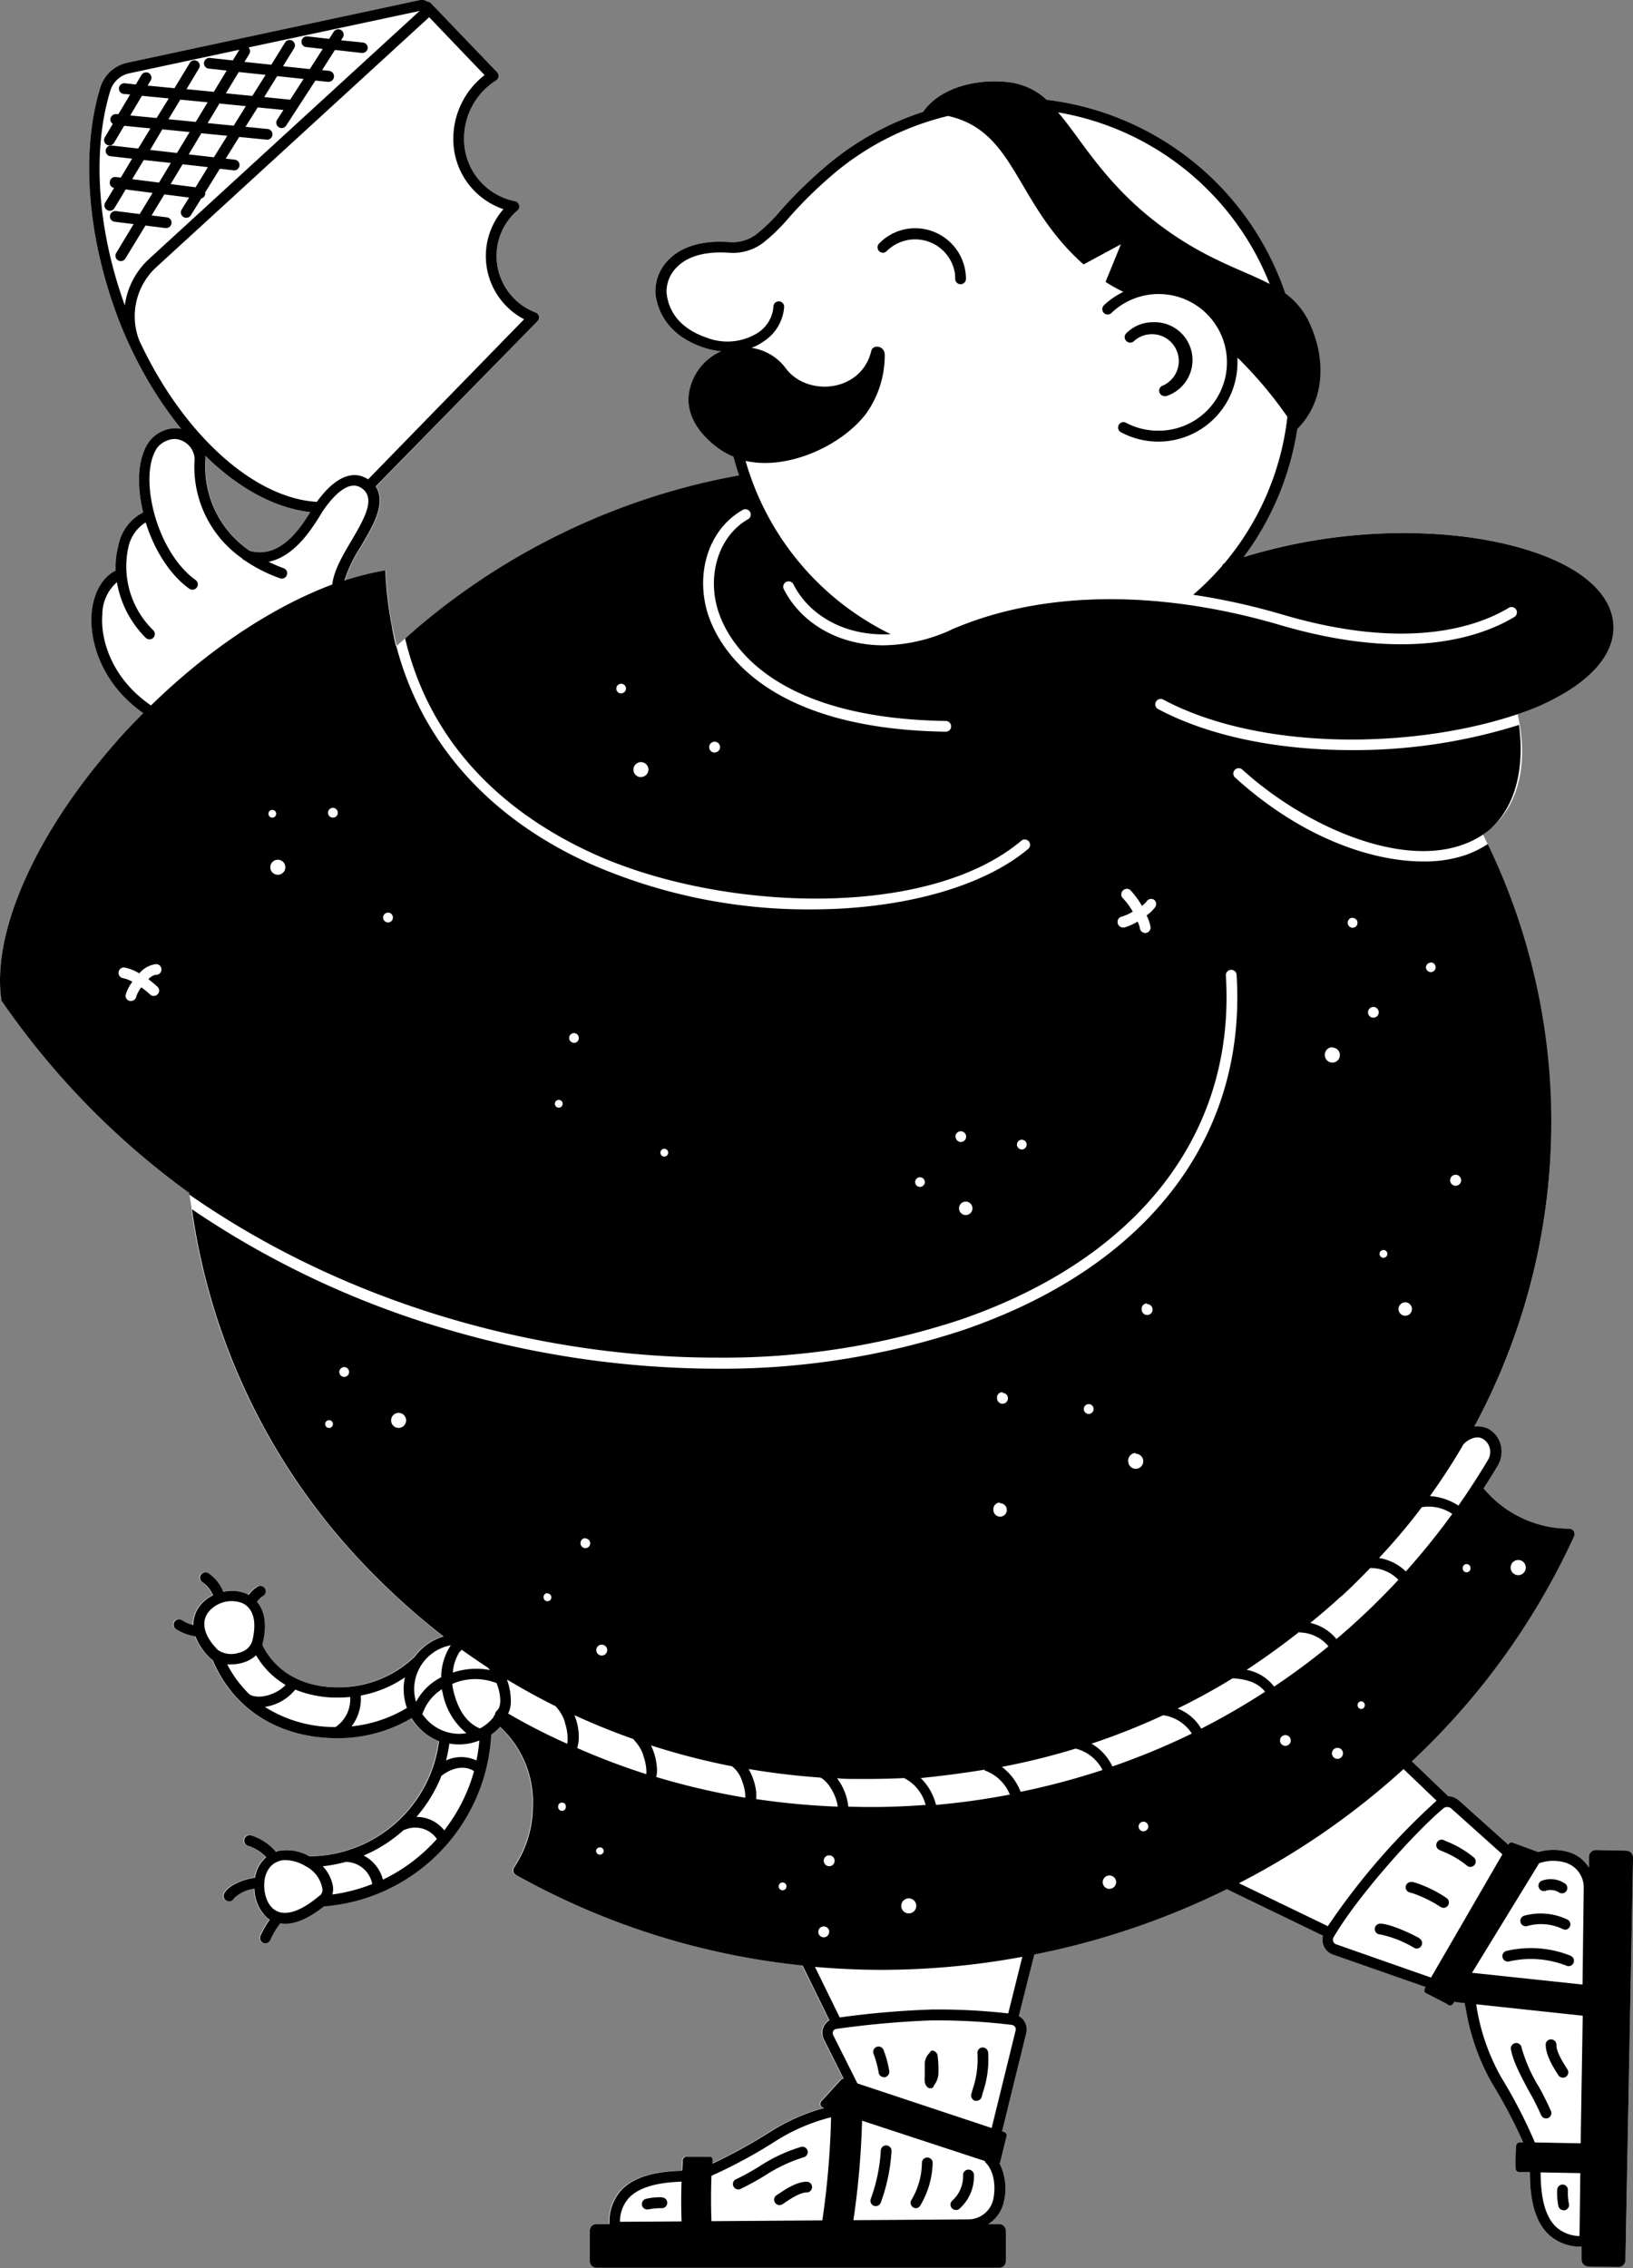 <svg xmlns="http://www.w3.org/2000/svg" viewBox="0 0 243.34 337.86"><rect x="0" y="0" width="243.34" height="337.86" fill="#808080" stroke="none"/><defs><style>.cls-1{fill:#fff;}.cls-2{fill:none;}</style></defs><g id="Layer_2" data-name="Layer 2"><g id="St_Paulin" data-name="St Paulin"><g id="blanc_-_copie_3" data-name="blanc - copie 3"><path class="cls-1" d="M242.31,275.68l-4.47-.09a1.05,1.05,0,0,0-1.07,1l0,1.62a5.25,5.25,0,0,0-3.23-2.37,8,8,0,0,0-4.31.05l-3.88-1.42a.57.57,0,0,0-.58.28l0,.06-7.35-6.59a2.51,2.51,0,0,0-1.6-.64s0,0,0,0l-5.43-5.2a106.87,106.87,0,0,0,24.18-33.53.81.81,0,0,0-.73-1.13,16.66,16.66,0,0,1-12.76-6c.75-1.17,1.49-2.35,2.2-3.55a4.05,4.05,0,0,0,.46-2.24,3.79,3.79,0,0,0-1.92-3.07,3.16,3.16,0,0,0-1.26-.35,3.63,3.63,0,0,0-.87,0,94.56,94.56,0,0,0,11.44-43.36c.31-15.26-3.76-31.59-10.14-44.85.31-.21.61-.43.89-.66,4.69-3.77,5.55-10.12,4.57-15.7,0-.11-.18-1-.31-1.59.86-.29,1.71-.58,2.52-.9a36.17,36.17,0,0,0,4.9-2.5c4.63-2.89,7-6.3,6.82-9.84-.13-2.85-1.92-5.51-5.17-7.71-9.15-6.17-30-8.58-49.93-2.42a42.77,42.77,0,0,0,8-19.09c4.16-4.16,4.28-10.35,1.9-15.62a11.2,11.2,0,0,0-3.69-4.59,43,43,0,0,0-35.57-28.83A10,10,0,0,0,150,12.21c-5.07-.49-10.12,1.11-12.41,4.41h.08a42.75,42.75,0,0,0-14,7.64,66.12,66.12,0,0,0-7.38,7.14,24.85,24.85,0,0,1-3.64,3.54,5.91,5.91,0,0,1-4,1.12c-5.06-.35-7.72,1.27-9.08,2.69a6.65,6.65,0,0,0-1.9,5c.26,2.18,1.52,6.12,7.12,8a11.68,11.68,0,0,0,2.65.58,8.23,8.23,0,0,0-4.78,6.24c-.77,5.26,5,8.66,5.42,8.88a11.18,11.18,0,0,0,1.21.58c.24.94.53,1.87.83,2.78-18.92,3.47-37.5,13.43-51,25.39-.28-1.06-.52-2.14-.73-3.23a53.33,53.33,0,0,1-.9-8l-.77.15a41.61,41.61,0,0,0-5.34,1.38,20.46,20.46,0,0,1,2.4-5l.77-1.33.15-.27c1.06-1.86,2.88-5.1,1.34-7.43L80.09,47.85a.81.81,0,0,0,.21-.73.8.8,0,0,0-.5-.57A9,9,0,0,1,74,38.2a8.84,8.84,0,0,1,3.09-6.83.78.78,0,0,0,.26-.81.8.8,0,0,0-.62-.59,9.43,9.43,0,0,1-7.58-9.18A10.26,10.26,0,0,1,73.89,12a.81.81,0,0,0,.4-.58.8.8,0,0,0-.22-.67L64.21.47a.86.86,0,0,0-.53-.24A1.52,1.52,0,0,0,62.59,0L18.93,9.35a5.41,5.41,0,0,0-4,3.73c-2.77,9.13-2,21,2,32.47Q18,48.69,19.38,51.6l.23.5a.56.56,0,0,0,.05.08A59.09,59.09,0,0,0,27,63.89a4.83,4.83,0,0,0-.94-.1,5.06,5.06,0,0,0-3.84,2c-1.42,2-1.85,5.16-1.22,8.94.09.54.2,1.07.33,1.6a7.08,7.08,0,0,0-3.71,5A12.81,12.81,0,0,0,17.23,85c-2,1-3.33,3.33-3.58,6.39-.34,4.19,1.5,10.51,7.69,14.84-1.48,1.5-2.94,3-4.36,4.67C5.26,124.3-1.18,138.82.18,148.8l0,.19.1.16a117.45,117.45,0,0,0,27.92,28.56s.23,1.54.37,2.41l-.05,0a95.94,95.94,0,0,0,27.5,54.81,103.19,103.19,0,0,0,10,8.82,8.29,8.29,0,0,0-4.28,3,16.33,16.33,0,0,1-11.45,4.58c-5.24,0-9.22-2.22-11.27-6.25a1.09,1.09,0,0,0,0-.17c.82-3.29.11-5.21-.81-6.31a2.77,2.77,0,0,1,.86-.86.8.8,0,1,0-.79-1.39,4.2,4.2,0,0,0-1.3,1.23c-.13-.07-.25-.14-.35-.18a5.56,5.56,0,0,0-3.45-.29,6,6,0,0,0-2.25-2.8.8.8,0,0,0-.8,1.39,4.31,4.31,0,0,1,1.53,1.93,5.56,5.56,0,0,0-2.12,1.77,4.63,4.63,0,0,0-.81,2.65,5.58,5.58,0,0,1-1.7-.71.8.8,0,0,0-1.11.22.81.81,0,0,0,.22,1.11,7.42,7.42,0,0,0,2.9,1.07,8.79,8.79,0,0,0,2.19,3.24h0a2.72,2.72,0,0,0,.38.29v0c3.12,7.4,9.91,11.64,18.63,11.64a21.67,21.67,0,0,0,11-3,8.31,8.31,0,0,0,4.1,3.45,19.64,19.64,0,0,1-19.34,17.15h0a6.75,6.75,0,0,0-4.55-.82,3.73,3.73,0,0,0-.44.14,7.94,7.94,0,0,0-3.66-2.43.8.8,0,0,0-.48,1.53,6.44,6.44,0,0,1,2.71,1.71,5.23,5.23,0,0,0-1,1.19,5.3,5.3,0,0,0-.67,1.88c-2.07.27-4.08,1.28-4.59,2.36a.81.81,0,0,0,.39,1.07.83.83,0,0,0,.34.07.81.81,0,0,0,.73-.46,5.25,5.25,0,0,1,3.05-1.42,6.09,6.09,0,0,0,1.84,4.28,4.38,4.38,0,0,0,.45.33,14.2,14.2,0,0,0-1.41,2.45.8.8,0,0,0,.41,1,.92.92,0,0,0,.32.07.82.82,0,0,0,.74-.48,13.11,13.11,0,0,1,1.49-2.5,4.23,4.23,0,0,0,.74.07c1.42,0,3.32-.64,5.77-2.59h.12a27.08,27.08,0,0,0,24.81-25.59,8.07,8.07,0,0,0,1.32-1.16,15.15,15.15,0,0,1,4.89,11.72,16.4,16.4,0,0,1-2.78,9.22.78.78,0,0,0-.12.63.84.84,0,0,0,.39.51,110.45,110.45,0,0,0,42.71,13.48l4,8.17a2.16,2.16,0,0,0-.82.85,2.23,2.23,0,0,0,0,2l2.94,5.85a.51.51,0,0,0-.41.16l-2.91,3.2a.57.57,0,0,0,.21.92l.21.07a29.2,29.2,0,0,0-7.85,3.44,79.89,79.89,0,0,1-8.79,4.85l0-.52a.47.47,0,0,0-.48-.51h-3.41a.56.56,0,0,0-.55.51c0,.53-.06,1.05-.09,1.58-2.6.09-6.76.4-9.1,2.94a7.05,7.05,0,0,0-1.74,5H88.89a1,1,0,0,0-1,1v4.47a1,1,0,0,0,1,1.05h60a1,1,0,0,0,1-1.05v-4.47a1,1,0,0,0-1-1h-1.61a5.26,5.26,0,0,0,2.3-3.27,8.4,8.4,0,0,0-.64-5.78.58.58,0,0,0,.15-.36l.92-3.76a.58.58,0,0,0-.35-.54l-.33-.11,3.6-14.65a2.28,2.28,0,0,0-.33-1.81,2.21,2.21,0,0,0-.78-.71l2.31-9.16c.94-.19,1.88-.38,2.82-.59a115.51,115.51,0,0,0,25.87-9.14l14.33,6.93a2.35,2.35,0,0,0,.06,1.41,2.32,2.32,0,0,0,1.42,1.4L212.43,296l-.11.19a.59.59,0,0,0,.05.66l3.26,1.68a.56.56,0,0,0,.93-.08l.18-.29a.55.55,0,0,0,.25.1l1.27.14c0,.21.08.43.13.65a33.24,33.24,0,0,0,3.93,11.27,77.34,77.34,0,0,1,4.65,8.81h-.48a.55.55,0,0,0-.56.5,27.9,27.9,0,0,0-.08,3.42.55.55,0,0,0,.54.52l1.59,0c0,2.59.23,6.85,2.77,9.28a7,7,0,0,0,4.92,1.83l0,1.89a1.05,1.05,0,0,0,1,1.07l4.47.08a1.05,1.05,0,0,0,1.07-1l1.14-59.95A1.05,1.05,0,0,0,242.31,275.68ZM37.27,82.06a15.12,15.12,0,0,1-6.61-13.55,4.07,4.07,0,0,0-.06-.61c4.89,4.79,10.32,7.79,15.63,8.38C44.68,78.81,41.7,83.26,37.27,82.06Z"/><polygon class="cls-2" points="33.62 13.9 37.56 14.29 39.5 11.15 35.54 10.73 33.62 13.9"/><polygon class="cls-2" points="45.2 11.76 41.27 11.34 39.34 14.46 43.21 14.85 45.2 11.76"/><polygon class="cls-2" points="19.41 17.2 23.34 17.58 25.11 14.66 21.15 14.27 19.41 17.2"/><path class="cls-2" d="M73,248.73l-.19-.22a.94.94,0,0,1-.09-.12c-1.32-.86-2.63-1.76-3.92-2.68a2.32,2.32,0,0,0-.24.28,6.65,6.65,0,0,0-1.09,3.12A10.92,10.92,0,0,1,73,248.73Z"/><path class="cls-2" d="M150.48,267.22a6.35,6.35,0,0,0-3.76-3.6q-4.69.76-9.49,1.11a8.45,8.45,0,0,1,2.28,4A110.09,110.09,0,0,0,150.48,267.22Z"/><path class="cls-2" d="M65.78,249.86a8.81,8.81,0,0,1,1.43-4.77,6.66,6.66,0,0,0-5.45,6.54,6.55,6.55,0,0,0,.28,1.89A8.65,8.65,0,0,1,65.78,249.86Z"/><polygon class="cls-2" points="30.94 15.24 26.87 14.84 25.1 17.76 29.17 18.16 30.94 15.24"/><path class="cls-2" d="M128.66,269.22h2.26c2.35,0,4.69-.14,7-.31a6.24,6.24,0,0,0-3.2-4h0c-1.72.08-3.44.13-5.17.13-.73,0-1.45,0-2.18,0-.89,0-1.77,0-2.66-.08a8.52,8.52,0,0,1,1.68,4.24Z"/><path class="cls-2" d="M69.54,258.18A10.21,10.21,0,0,1,66,252c0-.13,0-.27-.08-.41A7,7,0,0,0,63,255.42a6.63,6.63,0,0,0,5.46,2.86A7,7,0,0,0,69.54,258.18Z"/><path class="cls-2" d="M65.78,264.56a21,21,0,0,1-3.73,6.12,5.22,5.22,0,0,1,4.15,2,25.47,25.47,0,0,0,4.44-8.8C69.05,262.84,67.13,263.5,65.78,264.56Z"/><path class="cls-2" d="M67,259.75a22.91,22.91,0,0,1-.49,2.52,5.32,5.32,0,0,1,4.53,0,24.26,24.26,0,0,0,.43-3,8.06,8.06,0,0,1-4.47.46Z"/><polygon class="cls-2" points="26.37 22.79 28.26 19.68 24.19 19.27 22.34 22.33 26.37 22.79"/><path class="cls-2" d="M84.19,256.53A5.83,5.83,0,0,0,83,254.42a.87.87,0,0,1-.16-.23q-3.72-1.84-7.29-4l0,.05a9.1,9.1,0,0,1,.55,3.52,3.84,3.84,0,0,1-.39,1.49q4.29,2.46,8.77,4.49a2.91,2.91,0,0,0,.09-.65,7.5,7.5,0,0,0-.4-2.48Z"/><path class="cls-2" d="M74.08,250.75h0a8.64,8.64,0,0,0-6.24-.06l-.4.17a7,7,0,0,0,.13.82c.74,3.07,2.11,5,4,5.81a6.54,6.54,0,0,0,2-1.65.78.78,0,0,1,.15-.32l.09-.07a.79.79,0,0,1,.32-.63,1.62,1.62,0,0,0,.43-1.16,7.24,7.24,0,0,0-.44-2.82Z"/><path class="cls-2" d="M60.32,272.56s-.07,0-.11,0a21.32,21.32,0,0,1-6,3.83A5.64,5.64,0,0,1,57.06,280a25.42,25.42,0,0,0,8.06-6.08A3.92,3.92,0,0,0,60.32,272.56Z"/><path class="cls-2" d="M45.64,278.05a6.19,6.19,0,0,0-3-.92,3.19,3.19,0,0,0-.75.08,2.94,2.94,0,0,0-1.9,1.43c-.9,1.43-.68,4.46.77,5.72s3.94.54,7-2h0a1.14,1.14,0,0,0,.34-1.11A4.63,4.63,0,0,0,45.64,278.05Z"/><path class="cls-2" d="M51.72,277.35h0a.7.7,0,0,1-.14,0,21.86,21.86,0,0,1-3.43.65,5.68,5.68,0,0,1,1.52,3,3,3,0,0,1-.08,1.2,25.62,25.62,0,0,0,6-1.56A4.06,4.06,0,0,0,51.72,277.35Z"/><path class="cls-2" d="M62.55,1.68,37.05,7.12a.8.8,0,0,1,.1,1l-.7,1.15,4,.42,2.09-3.37a.8.8,0,0,1,1.36.84L42.2,9.83l4,.42,1.92-3L45.63,7a.79.79,0,0,1-.7-.88.81.81,0,0,1,.88-.71l3.24.37.68-1.06a.8.8,0,0,1,1.35.87l-.26.4L54,6.33a.81.81,0,0,1,.71.89.82.82,0,0,1-.8.71h-.09l-4-.45-1.91,3,1,.11a.8.8,0,0,1-.09,1.59H48.8L47,12l-4.34,6.74a.79.79,0,0,1-.67.37.83.83,0,0,1-.43-.13.81.81,0,0,1-.24-1.11l.94-1.46L38.4,16l-1.8,2.91,3.34.33a.8.8,0,0,1-.08,1.59h-.08l-4.12-.41-2,3.23,1.36.16a.8.8,0,0,1-.09,1.59h-.09l-2.11-.24-2.18,3.52a.65.65,0,0,1,0,.24.78.78,0,0,1-.58.66L28.48,32a.8.8,0,0,1-1.37-.84l1.11-1.79-3.69-.47-1.9,3.13,2.22.28a.8.8,0,0,1-.1,1.6h-.1l-2.93-.37-3,4.91a.79.79,0,0,1-.68.39.78.78,0,0,1-.41-.12.8.8,0,0,1-.27-1.1L20,33.35,17.15,33a.79.79,0,0,1-.69-.89.81.81,0,0,1,.89-.7l3.54.45L22.8,28.7l-4-.52L17.12,31a.82.82,0,0,1-.69.39.78.78,0,0,1-.41-.12.8.8,0,0,1-.27-1.1L17.07,28h0a.79.79,0,0,1-.69-.89.8.8,0,0,1,.9-.69l.73.09,1.71-2.82-3.22-.37a.8.8,0,1,1,.18-1.59l3.95.45,1.83-3-3.92-.39L17,21.24a.8.8,0,0,1-.69.39.77.77,0,0,1-.41-.11.8.8,0,0,1-.27-1.1l1.18-2a.78.78,0,0,1-.36-.73.82.82,0,0,1,.88-.72l.32,0,1.74-2.93L18.58,14a.8.8,0,1,1,.16-1.59l1.55.16.84-1.41a.8.8,0,0,1,1.1-.28.81.81,0,0,1,.28,1.1l-.46.76,4,.39,2.26-3.73a.8.8,0,0,1,1.1-.27.79.79,0,0,1,.27,1.09l-1.86,3.09,4.07.4,1.92-3.17-2.67-.29a.79.79,0,0,1-.71-.88.81.81,0,0,1,.88-.71L34.69,9l1-1.63L19.26,10.92a3.78,3.78,0,0,0-2.84,2.62c-2.68,8.82-1.94,20.29,2,31.48.05.16.11.32.17.47a11.49,11.49,0,0,1,3.57-6.83Z"/><path class="cls-2" d="M172.52,33.27c7,5.37,12.6,6.88,16.68,9a41.39,41.39,0,0,0-31.53-25.59C161.21,20.83,164.56,27.16,172.52,33.27Z"/><path class="cls-2" d="M177.76,88.59a42.38,42.38,0,0,0,4.3-4.28.75.75,0,0,1,.35-.41,41,41,0,0,0,9.39-21.82,61.24,61.24,0,0,0-7.33-8.71l-.11-.1c0,.24,0,.48,0,.72a11.79,11.79,0,0,1-17.32,10.4.8.8,0,1,1,.75-1.41,10.18,10.18,0,1,0,4.79-19.17,10.12,10.12,0,0,0-7,2.82.8.8,0,0,1-1.13,0,.82.82,0,0,1,0-1.14,11.63,11.63,0,0,1,2.91-2A25.66,25.66,0,0,1,164.74,42l2.19-5.55-5.56,3c-.23-.2-.47-.41-.7-.63-9.46-8.85-9.58-19.12-19.26-21.43l-.23-.06a41.33,41.33,0,0,0-16.56,8.21,64.69,64.69,0,0,0-7.21,7,25.74,25.74,0,0,1-3.9,3.77,7.5,7.5,0,0,1-5,1.4c-3.51-.24-6.21.52-7.81,2.21a5.07,5.07,0,0,0-1.47,3.75c.26,2.21,1.51,5.16,6,6.7a8.53,8.53,0,0,0,7.67-.78,5.09,5.09,0,0,0,2.35-3.86.8.8,0,0,1,1.6,0,6.67,6.67,0,0,1-3,5.13,8.7,8.7,0,0,1-1.86,1,7.73,7.73,0,0,1,5.07,3c3.14,4.32,11.3,3.7,12.78-2.58.24-1,2-.75,2,.63a15,15,0,0,1-2.58,8.47c-3.37,4.76-11.57,8.79-18.16,7.32a41.4,41.4,0,0,0,21.59,25.79,23.86,23.86,0,0,0,8.3-2.06C151.34,87.84,164.07,86.57,177.76,88.59Zm-9.92-38.93a5.57,5.57,0,0,1,4-1.65A5.64,5.64,0,0,1,173.77,59a.69.69,0,0,1-.28,0,.8.8,0,0,1-.27-1.55A4,4,0,1,0,169,50.79a.79.79,0,0,1-1.13,0A.79.79,0,0,1,167.84,49.66ZM136.39,35.59a5.94,5.94,0,0,0-4.27,1.8.79.79,0,0,1-1.13,0,.8.8,0,0,1,0-1.13A7.47,7.47,0,0,1,136.39,34a7.57,7.57,0,0,1,7.48,6.53,6.81,6.81,0,0,1,.07,1,.8.8,0,1,1-1.6,0,7.19,7.19,0,0,0-.05-.81A6,6,0,0,0,136.39,35.59Z"/><path class="cls-2" d="M217.34,224.28c1.56-2.24,3.06-4.54,4.47-6.92a2.19,2.19,0,0,0,.25-.85,2.25,2.25,0,0,0-1.08-2.17,2.14,2.14,0,0,0-.6-.21,2.32,2.32,0,0,0-.82.09,3.33,3.33,0,0,0-1.45.93q-2.31,4-5,7.71A9,9,0,0,1,217.34,224.28Z"/><path class="cls-2" d="M216.41,225.59a6.27,6.27,0,0,0-4.56-1q-3,3.91-6.34,7.58a7.43,7.43,0,0,1,4,2A106.59,106.59,0,0,0,216.41,225.59Z"/><path class="cls-2" d="M35.67,246.18a2.59,2.59,0,0,0,1.91-1.68c.73-2.92.19-4.94-1.49-5.7A4.46,4.46,0,0,0,31,240.26c-1.06,1.54-.52,3.5,1.51,5.54h0A3.58,3.58,0,0,0,35.67,246.18Z"/><path class="cls-2" d="M44,251.69a7.18,7.18,0,0,1-4.52,2.57,19.41,19.41,0,0,0,10.53,3,5,5,0,0,0,2.17-4.48q-.9.09-1.83.09A16.34,16.34,0,0,1,44,251.69Z"/><path class="cls-2" d="M106,324.12c-.09,2.25-.1,4.51,0,6.76l16.53-.12a124.16,124.16,0,0,0,1.3-15.36,28.36,28.36,0,0,0-8.08,3.43A74.83,74.83,0,0,1,106,324.12Zm15,1.68a.8.8,0,0,1-.8.8c-1,0-2.46,1-3.25,1.51l-.37.25a.88.88,0,0,1-.43.12.8.8,0,0,1-.44-1.47l.35-.23c1-.67,2.67-1.78,4.14-1.78A.8.8,0,0,1,121,325.8Zm-.66-5.33a.8.8,0,0,1-.63.94,23.11,23.11,0,0,0-5.73,2.71,39.84,39.84,0,0,1-3.65,2,.71.71,0,0,1-.32.07.8.8,0,0,1-.33-1.53c1-.46,2.23-1.15,3.5-1.88a23.67,23.67,0,0,1,6.22-2.9A.81.81,0,0,1,120.35,320.47Z"/><polygon class="cls-2" points="19.71 26.69 23.7 27.2 25.46 24.3 21.43 23.84 19.71 26.69"/><path class="cls-2" d="M101.55,325c-2.37.09-6,.39-7.85,2.43A5.21,5.21,0,0,0,92.38,331l9.19-.06C101.49,328.94,101.48,327,101.55,325Zm-2.92,3.93H98.5a8.91,8.91,0,0,0-1.9.19.55.55,0,0,1-.18,0,.8.8,0,0,1-.19-1.57,9,9,0,0,1,2.41-.24.8.8,0,0,1,0,1.6Z"/><path class="cls-2" d="M60.36,249.87a17.35,17.35,0,0,1-6.58,2.71,6.8,6.8,0,0,1-1.37,4.59,19.87,19.87,0,0,0,8.25-2.75,8.31,8.31,0,0,1-.49-2.79A7.85,7.85,0,0,1,60.36,249.87Z"/><polygon class="cls-2" points="36.63 15.8 32.7 15.41 30.94 18.33 34.83 18.71 36.63 15.8"/><polygon class="cls-2" points="33.89 20.23 30.02 19.85 28.12 23 31.91 23.43 33.89 20.23"/><polygon class="cls-2" points="30.98 24.93 27.21 24.5 25.43 27.43 29.14 27.91 30.98 24.93"/><path class="cls-2" d="M47.21,74.76c3.59-4.93,6.31-4.25,7.64-3.35L78.14,47.56a10.62,10.62,0,0,1-3.08-16.4,11,11,0,0,1-7.47-10.37,12,12,0,0,1,4.66-9.6L64,2.53s0,.05,0,.06L23.25,39.84a9.93,9.93,0,0,0-2.49,10.89C27.14,64.46,37.65,74.18,47.21,74.76Z"/><path class="cls-2" d="M37.27,82.06c4.43,1.2,7.41-3.25,9-5.78-5.31-.59-10.74-3.59-15.63-8.38a4.07,4.07,0,0,1,.06.61A15.12,15.12,0,0,0,37.27,82.06Z"/><path class="cls-2" d="M49.59,87.1c.24-2.11,1.58-4.36,2.75-6.35.27-.45.52-.88.76-1.3l.15-.26c1.48-2.63,2.66-5.1.73-6.44s-4.12,1-5.66,3.21c-.13.17-.29.44-.48.76-1.25,2-3.8,6.21-7.74,7a23,23,0,0,0,2.18.93.8.8,0,1,1-.54,1.5,22.62,22.62,0,0,1-5.18-2.63h0a.84.84,0,0,1-.39-.3,16.61,16.61,0,0,1-7.09-14.8,3.12,3.12,0,0,0-3-3,3.53,3.53,0,0,0-2.56,1.32c-1.13,1.59-1.48,4.41-.92,7.73.84,5,3.43,9.73,6.61,12a.79.79,0,0,1,.19,1.11.8.8,0,0,1-.65.34.82.82,0,0,1-.47-.15c-2.81-2-5.2-5.69-6.5-9.88a5.76,5.76,0,0,0-2.6,3.79,13.26,13.26,0,0,0,3.72,12.27.81.81,0,0,1,0,1.14.78.78,0,0,1-.56.22A.81.81,0,0,1,21.7,95a15.38,15.38,0,0,1-4.28-8.31,6.42,6.42,0,0,0-2.17,4.79c-.31,3.82,1.42,9.62,7.25,13.57,8.57-8.37,18.09-14.67,27.1-18C49.6,87.12,49.59,87.11,49.59,87.1Z"/><path class="cls-2" d="M189.86,251.17q4.19-2.8,8.1-6a5.7,5.7,0,0,0-4.36-2.07q-3.79,3-7.83,5.57A6.65,6.65,0,0,1,189.86,251.17Z"/><path class="cls-2" d="M199.18,244.15a105.21,105.21,0,0,0,9.23-8.82,5.72,5.72,0,0,0-4.21-1.75l0,0c-1.39,1.45-2.81,2.86-4.3,4.23s-3,2.68-4.58,4A7,7,0,0,1,199.18,244.15Z"/><path class="cls-2" d="M173.32,255.5a102.24,102.24,0,0,1-10.68,4.24,7.73,7.73,0,0,1,3.12,3.4,105.9,105.9,0,0,0,11.83-4.91A6.1,6.1,0,0,0,173.32,255.5Z"/><path class="cls-2" d="M226.37,107.92l-.13,0c.78,5.74-.16,12-4.44,15.66C226.49,119.85,227.35,113.5,226.37,107.92Z"/><path class="cls-2" d="M160.28,260.47a102.69,102.69,0,0,1-11,2.72,8.41,8.41,0,0,1,2.8,3.73,109.87,109.87,0,0,0,12.16-3.26A6.2,6.2,0,0,0,160.28,260.47Z"/><path class="cls-2" d="M150.78,301.61a90.53,90.53,0,0,0-10.92-.67h-1.05a136.44,136.44,0,0,0-14.18,1.27.64.64,0,0,0-.48.33.66.66,0,0,0,0,.58l3.62,7.21,20,6.64,3.57-14.53a.64.64,0,0,0-.09-.54A.69.69,0,0,0,150.78,301.61Zm-18.93,7.85h-.13a.81.81,0,0,1-.79-.67,13.9,13.9,0,0,0-.77-2.84.81.81,0,0,1,.46-1,.79.79,0,0,1,1,.46,15.1,15.1,0,0,1,.86,3.16A.81.81,0,0,1,131.85,309.46Zm7.93-.46a3,3,0,0,1-.61,1.58s-.14.36-.17.36a.66.66,0,0,1-.75.05.69.69,0,0,1-.13-.11,1.25,1.25,0,0,1-.37-.95c0-.09.05-.54,0-.62,0-.66,0-1.19,0-1.67a2.46,2.46,0,0,1,.34-1.36c.2-.34.46-.5.51-.65s.24-.22.49-.12a.87.87,0,0,1,.52.7A16.1,16.1,0,0,1,139.78,309Zm6.7,2.69-.19.71a.8.8,0,0,1-.78.59.78.78,0,0,1-.21,0,.82.82,0,0,1-.56-1l.2-.71a13.89,13.89,0,0,0,.71-5.4.8.8,0,0,1,.77-.83.84.84,0,0,1,.83.77A15.21,15.21,0,0,1,146.48,311.69Z"/><path class="cls-2" d="M183.78,250l-.09,0q-4,2.45-8.2,4.5a7.08,7.08,0,0,1,3.52,3,106.63,106.63,0,0,0,9.52-5.47C187.53,250.78,186.11,250.18,183.78,250Z"/><path class="cls-2" d="M121.44,293l3.68,7.57a132.5,132.5,0,0,1,13.67-1.18,92.92,92.92,0,0,1,11.44.58l2.14-8.47a116.23,116.23,0,0,1-21,1.94C128,293.4,124.72,293.24,121.44,293Z"/><path class="cls-2" d="M233.15,277.43a6.38,6.38,0,0,0-3.79.13l-10,16.32,16.47,1.75.18-14.55A3.86,3.86,0,0,0,233.15,277.43Zm-3.3,2.7a3.8,3.8,0,0,1,3.41.49.8.8,0,0,1,.12,1.12.8.8,0,0,1-1.12.13,2.39,2.39,0,0,0-2-.19.8.8,0,0,1-1-.57A.79.79,0,0,1,229.85,280.13Zm-2.7,5.24a9.21,9.21,0,0,1,6.46.6.79.79,0,1,1-.78,1.37,7.5,7.5,0,0,0-5.27-.42.8.8,0,0,1-.41-1.55Zm7.27,7a.8.8,0,0,1-.75.52.74.74,0,0,1-.28-.06,14.52,14.52,0,0,0-8.54-.65.81.81,0,0,1-1-.56.8.8,0,0,1,.57-1,16,16,0,0,1,9.52.7A.79.79,0,0,1,234.42,292.35Z"/><path class="cls-2" d="M220,298.73a31.43,31.43,0,0,0,3.73,10.75,75.87,75.87,0,0,1,5,9.67l6.82.13.23-19-15.85-1.7Zm11.19,5.07a.8.8,0,0,1,.78.82c0,1,.91,2.49,1.42,3.3l.23.37a.8.8,0,0,1-.27,1.1.77.77,0,0,1-.41.11.82.82,0,0,1-.69-.38l-.22-.35c-.63-1-1.7-2.72-1.66-4.2A.77.77,0,0,1,231.15,303.8Zm-5.34.51a.8.8,0,0,1,.92.66,23,23,0,0,0,2.55,5.8,41,41,0,0,1,1.85,3.7.8.8,0,0,1-.43,1,.85.85,0,0,1-.31.06.8.8,0,0,1-.74-.49,37.89,37.89,0,0,0-1.78-3.55c-1.18-2.2-2.41-4.47-2.72-6.3A.8.8,0,0,1,225.81,304.31Z"/><path class="cls-2" d="M214,268.2l0,0-4.92-4.71a113.31,113.31,0,0,1-24.53,17l13.24,6.4,0,0A102.35,102.35,0,0,1,214,268.2Z"/><path class="cls-2" d="M216.29,269.44a.93.93,0,0,0-1.24,0c-4.56,3.86-12.86,13.26-16.31,19.15a.7.7,0,0,0-.06.63.71.71,0,0,0,.45.44l14.12,4.95,10.64-18.34Zm-4.47,20.36a.8.8,0,0,1-.7.42.78.78,0,0,1-.39-.1,16.65,16.65,0,0,0-5.07-2,.8.8,0,0,1,0-1.6c1.39,0,4.32,1.32,5.84,2.16A.8.8,0,0,1,211.82,289.8Zm4-6a.82.82,0,0,1-.63.35h-.06a.92.92,0,0,1-.36-.1l-.14-.09a18.91,18.91,0,0,0-4.13-2c-.08,0-.32-.1-.37-.1a.79.79,0,0,1-.6-.93.8.8,0,0,1,.84-.63l.19,0c.07,0,.31.09.38.1a18.64,18.64,0,0,1,4.67,2.25A.81.81,0,0,1,215.77,283.81Zm3.33-5.71a.77.77,0,0,1-.51-.19,13.8,13.8,0,0,0-3.75-2.17l-.35-.16a.79.79,0,0,1-.39-1.06.8.8,0,0,1,1.06-.4l.34.16a15.43,15.43,0,0,1,4.11,2.4.8.8,0,0,1-.51,1.42Z"/><path class="cls-2" d="M231.85,331.7a5.3,5.3,0,0,0,3.53,1.39l.12-9.37-5.92-.11C229.61,326,229.79,329.73,231.85,331.7Zm.19-5.5a.83.83,0,0,1,.83-.77.8.8,0,0,1,.77.83,8.35,8.35,0,0,0,.14,2,.8.8,0,0,1-.61,1,.52.52,0,0,1-.17,0,.8.8,0,0,1-.78-.63A10.24,10.24,0,0,1,232,326.2Z"/><path class="cls-2" d="M38.13,246.61a4.89,4.89,0,0,1-2,1.11,6.41,6.41,0,0,1-1.77.25,4.73,4.73,0,0,1-.53,0,17.19,17.19,0,0,0,3.38,4.52h0c1.58.77,4.14-.16,5.31-1.49A12.31,12.31,0,0,1,38.13,246.61Z"/><path class="cls-2" d="M95.84,261.42a6,6,0,0,0-1.1-1.91,3.37,3.37,0,0,1-.36-.45c-3-1.05-5.92-2.24-8.79-3.56a9.12,9.12,0,0,1,.49,1.64,8.05,8.05,0,0,1,.15,1.93,4.77,4.77,0,0,1-.24,1.32,104.78,104.78,0,0,0,10.32,3.85,3.89,3.89,0,0,0,0-.51,7.43,7.43,0,0,0-.47-2.22Z"/><path class="cls-2" d="M109.17,263.12l-.08-.05A104.53,104.53,0,0,1,97,260a8.65,8.65,0,0,1,.58,1.47,9.23,9.23,0,0,1,.33,2,4.61,4.61,0,0,1-.12,1.26,108.72,108.72,0,0,0,13.27,3,6.33,6.33,0,0,0-.47-2.44A4.41,4.41,0,0,0,109.17,263.12Z"/><path class="cls-2" d="M59,96.34l.05,0c-.28-1.07-.52-2.15-.73-3.25C58.52,94.16,58.74,95.26,59,96.34Z"/><path class="cls-2" d="M122.24,264.79q-5.42-.37-10.71-1.28a8.3,8.3,0,0,1,.58,1.2,8.81,8.81,0,0,1,.54,2.12,5.68,5.68,0,0,1,0,1.16,112.41,112.41,0,0,0,12.14,1.13C124.63,267.44,123.37,265.32,122.24,264.79Z"/><path class="cls-2" d="M146.73,321.9l-18.28-6a123.7,123.7,0,0,1-1.29,14.82l17.23-.12a3.82,3.82,0,0,0,3.6-2.93c.48-2.22,0-4.38-1.09-5.5A.81.81,0,0,1,146.73,321.9Zm-15.49,6.27a.82.82,0,0,1-.75.51.72.72,0,0,1-.29-.06.8.8,0,0,1-.45-1,25,25,0,0,0,1.5-7.23.8.8,0,0,1,.84-.76.81.81,0,0,1,.76.84A26.66,26.66,0,0,1,131.24,328.17Zm5.87.42a.74.74,0,0,1-1.09.19.79.79,0,0,1-.19-1.08,11.16,11.16,0,0,0,1.55-5.53.79.79,0,0,1,.83-.77.79.79,0,0,1,.77.82A13,13,0,0,1,137.11,328.59ZM143,329a.77.77,0,0,1-.53.21.8.8,0,0,1-.54-1.4,4.87,4.87,0,0,0,1.6-3.82.79.79,0,0,1,.81-.79.81.81,0,0,1,.79.81A6.43,6.43,0,0,1,143,329Z"/><path d="M146.42,305a.8.8,0,0,0-.77.83,13.89,13.89,0,0,1-.71,5.4l-.2.71a.82.82,0,0,0,.56,1,.78.78,0,0,0,.21,0,.8.8,0,0,0,.78-.59l.19-.71a15.21,15.21,0,0,0,.77-5.88A.84.84,0,0,0,146.42,305Z"/><path d="M139.14,305.51c-.25-.1-.45,0-.49.12s-.31.31-.51.65a2.46,2.46,0,0,0-.34,1.36c0,.48,0,1,0,1.67,0,.08-.05.53,0,.62a1.25,1.25,0,0,0,.37.95.69.69,0,0,0,.13.11.66.66,0,0,0,.75-.05s.15-.36.17-.36a3,3,0,0,0,.61-1.58,16.1,16.1,0,0,0-.12-2.79A.87.87,0,0,0,139.14,305.51Z"/><path d="M130.62,304.92a.81.81,0,0,0-.46,1,13.9,13.9,0,0,1,.77,2.84.81.81,0,0,0,.79.67h.13a.81.81,0,0,0,.66-.92,15.1,15.1,0,0,0-.86-3.16A.79.79,0,0,0,130.62,304.92Z"/><path d="M144.32,323.2a.79.79,0,0,0-.81.79,4.87,4.87,0,0,1-1.6,3.82.8.8,0,0,0,.54,1.4A.77.77,0,0,0,143,329a6.43,6.43,0,0,0,2.13-5A.81.81,0,0,0,144.32,323.2Z"/><path d="M138.21,321.4a.79.79,0,0,0-.83.77,11.16,11.16,0,0,1-1.55,5.53.79.79,0,0,0,.19,1.08.74.74,0,0,0,1.09-.19,13,13,0,0,0,1.87-6.37A.79.79,0,0,0,138.21,321.4Z"/><path d="M132.09,319.59a.8.8,0,0,0-.84.76,25,25,0,0,1-1.5,7.23.8.8,0,0,0,.45,1,.72.72,0,0,0,.29.06.82.82,0,0,0,.75-.51,26.66,26.66,0,0,0,1.61-7.74A.81.81,0,0,0,132.09,319.59Z"/><path d="M109.69,324.62a.8.8,0,0,0,.33,1.53.71.71,0,0,0,.32-.07,39.84,39.84,0,0,0,3.65-2,23.11,23.11,0,0,1,5.73-2.71.8.8,0,0,0-.31-1.57,23.67,23.67,0,0,0-6.22,2.9C111.92,323.47,110.72,324.16,109.69,324.62Z"/><path d="M116.07,326.78l-.35.23a.8.8,0,0,0,.44,1.47.88.88,0,0,0,.43-.12l.37-.25c.79-.53,2.26-1.51,3.25-1.51a.8.8,0,0,0,0-1.6C118.74,325,117.07,326.11,116.07,326.78Z"/><path d="M98.64,327.32a9,9,0,0,0-2.41.24.8.8,0,0,0,.19,1.57.55.55,0,0,0,.18,0,8.91,8.91,0,0,1,1.9-.19h.13a.8.8,0,0,0,0-1.6Z"/><path d="M219.61,276.68a15.43,15.43,0,0,0-4.11-2.4l-.34-.16a.8.8,0,0,0-1.06.4.79.79,0,0,0,.39,1.06l.35.16a13.8,13.8,0,0,1,3.75,2.17.77.77,0,0,0,.51.19.8.8,0,0,0,.51-1.42Z"/><path d="M210.89,280.45c-.07,0-.31-.1-.38-.1l-.19,0a.8.8,0,0,0-.84.63.79.79,0,0,0,.6.93s.29.09.37.1a18.91,18.91,0,0,1,4.13,2l.14.09a.92.92,0,0,0,.36.1h.06a.8.8,0,0,0,.42-1.46A18.64,18.64,0,0,0,210.89,280.45Z"/><path d="M211.5,288.72c-1.52-.84-4.45-2.16-5.84-2.16a.8.8,0,0,0,0,1.6,16.65,16.65,0,0,1,5.07,2,.78.78,0,0,0,.39.1.8.8,0,0,0,.38-1.5Z"/><path d="M230.26,281.68a2.39,2.39,0,0,1,2,.19.8.8,0,0,0,1.12-.13.8.8,0,0,0-.12-1.12,3.8,3.8,0,0,0-3.41-.49.79.79,0,0,0-.56,1A.8.8,0,0,0,230.26,281.68Z"/><path d="M227.56,286.92a7.5,7.5,0,0,1,5.27.42.78.78,0,0,0,.39.12.8.8,0,0,0,.39-1.49,9.21,9.21,0,0,0-6.46-.6.8.8,0,0,0,.41,1.55Z"/><path d="M234,291.32a16,16,0,0,0-9.52-.7.8.8,0,0,0-.57,1,.81.81,0,0,0,1,.56,14.52,14.52,0,0,1,8.54.65.74.74,0,0,0,.28.06.8.8,0,0,0,.29-1.55Z"/><path d="M229.65,315.08a.8.8,0,0,0,.74.49.85.85,0,0,0,.31-.06.8.8,0,0,0,.43-1,41,41,0,0,0-1.85-3.7,23,23,0,0,1-2.55-5.8.8.8,0,1,0-1.58.26c.31,1.83,1.54,4.1,2.72,6.3A37.89,37.89,0,0,1,229.65,315.08Z"/><path d="M232.21,309.12a.82.82,0,0,0,.69.38.77.77,0,0,0,.41-.11.8.8,0,0,0,.27-1.1l-.23-.37c-.51-.81-1.45-2.31-1.42-3.3a.8.8,0,0,0-.78-.82.77.77,0,0,0-.82.77c0,1.48,1,3.18,1.66,4.2Z"/><path d="M233,329.25a.52.52,0,0,0,.17,0,.8.8,0,0,0,.61-1,8.35,8.35,0,0,1-.14-2,.8.8,0,0,0-.77-.83.83.83,0,0,0-.83.77,10.24,10.24,0,0,0,.18,2.42A.8.8,0,0,0,233,329.25Z"/><path d="M242.31,275.68l-4.47-.09a1.05,1.05,0,0,0-1.07,1l0,1.62a5.25,5.25,0,0,0-3.23-2.37,8,8,0,0,0-4.31.05l-3.88-1.42a.57.57,0,0,0-.58.28l0,.06-7.35-6.59a2.51,2.51,0,0,0-1.6-.64s0,0,0,0l-5.43-5.2a106.87,106.87,0,0,0,24.18-33.53.81.81,0,0,0-.73-1.13,16.66,16.66,0,0,1-12.76-6c.75-1.17,1.49-2.35,2.2-3.55a4.05,4.05,0,0,0,.46-2.24,3.79,3.79,0,0,0-1.92-3.07,3.16,3.16,0,0,0-1.26-.35,3.63,3.63,0,0,0-.87,0,95.31,95.31,0,0,0,2-86.77,15.49,15.49,0,0,1-3.18,1.59,19.08,19.08,0,0,1-6.38,1c-7.75,0-18.21-3.55-28.08-12.5a.8.8,0,0,1,1.07-1.19c9,8.18,23.21,14.65,32.85,11.19a13.42,13.42,0,0,0,3.94-2.18c4.28-3.71,5.22-9.92,4.44-15.66a81.74,81.74,0,0,1-24.94,3.75c-10.41,0-20.86-1.87-28.83-6.11a.8.8,0,0,1,.75-1.42c15.34,8.18,40.09,7.29,55.36,1.25a36.17,36.17,0,0,0,4.9-2.5c4.63-2.89,7-6.3,6.82-9.84-.13-2.85-1.92-5.51-5.17-7.71-9.15-6.17-30-8.58-49.93-2.42a42.77,42.77,0,0,0,8-19.09c4.16-4.16,4.28-10.35,1.9-15.62a11.2,11.2,0,0,0-3.69-4.59,43,43,0,0,0-35.57-28.83A10,10,0,0,0,150,12.21c-5.07-.49-10.12,1.11-12.41,4.41h.08a42.75,42.75,0,0,0-14,7.64,66.12,66.12,0,0,0-7.38,7.14,24.85,24.85,0,0,1-3.64,3.54,5.91,5.91,0,0,1-4,1.12c-5.06-.35-7.72,1.27-9.08,2.69a6.65,6.65,0,0,0-1.9,5c.26,2.18,1.52,6.12,7.12,8a11.68,11.68,0,0,0,2.65.58,8.23,8.23,0,0,0-4.78,6.24c-.77,5.26,5,8.66,5.42,8.88a11.18,11.18,0,0,0,1.21.58c.24.94.53,1.87.83,2.78A102.3,102.3,0,0,0,60.37,95.12c4.18,17.62,17.13,27.11,28.2,32.12,18.84,8.51,49.6,9.8,63.62-2a.79.79,0,0,1,1.12.1.79.79,0,0,1-.1,1.12c-6.08,5.12-16.54,8.37-28.69,8.93-1.26.05-2.52.08-3.78.08a80.71,80.71,0,0,1-32.83-6.81c-15.16-6.85-25.1-18.13-28.85-32.4l-.05,0c-.27-1.08-.49-2.18-.68-3.3a53.33,53.33,0,0,1-.9-8l-.77.15a41.61,41.61,0,0,0-5.34,1.38,20.46,20.46,0,0,1,2.4-5l.77-1.33.15-.27c1.06-1.86,2.88-5.1,1.34-7.43L80.09,47.85a.81.81,0,0,0,.21-.73.8.8,0,0,0-.5-.57A9,9,0,0,1,74,38.2a8.84,8.84,0,0,1,3.09-6.83.78.78,0,0,0,.26-.81.8.8,0,0,0-.62-.59,9.43,9.43,0,0,1-7.58-9.18A10.26,10.26,0,0,1,73.89,12a.81.81,0,0,0,.4-.58.8.8,0,0,0-.22-.67L64.21.47a.86.86,0,0,0-.53-.24A1.52,1.52,0,0,0,62.59,0L18.93,9.35a5.41,5.41,0,0,0-4,3.73c-2.77,9.13-2,21,2,32.47Q18,48.69,19.38,51.6l.23.5a.56.56,0,0,0,.05.08A59.09,59.09,0,0,0,27,63.89a4.83,4.83,0,0,0-.94-.1,5.06,5.06,0,0,0-3.84,2c-1.42,2-1.85,5.16-1.22,8.94.09.54.2,1.07.33,1.6a7.08,7.08,0,0,0-3.71,5A12.81,12.81,0,0,0,17.23,85c-2,1-3.33,3.33-3.58,6.39-.34,4.19,1.5,10.51,7.69,14.84-1.48,1.5-2.94,3-4.36,4.67C5.26,124.3-1.18,138.82.18,148.8l0,.19.1.16a117.45,117.45,0,0,0,27.92,28.56l0,.23c23.57,16.44,52.31,24.3,78.62,24.3a112.58,112.58,0,0,0,36.26-5.64c26.63-9.14,41.06-27.83,39.59-51.28a.8.8,0,1,1,1.6-.1c1.52,24.22-13.3,43.5-40.67,52.89a114.55,114.55,0,0,1-36.94,5.78A143.11,143.11,0,0,1,67,198.14a135,135,0,0,1-38.4-18,95.94,95.94,0,0,0,27.5,54.81,103.19,103.19,0,0,0,10,8.82,8.29,8.29,0,0,0-4.28,3,16.33,16.33,0,0,1-11.45,4.58c-5.24,0-9.22-2.22-11.27-6.25a1.09,1.09,0,0,0,0-.17c.82-3.29.11-5.21-.81-6.31a2.77,2.77,0,0,1,.86-.86.8.8,0,1,0-.79-1.39,4.2,4.2,0,0,0-1.3,1.23c-.13-.07-.25-.14-.35-.18a5.56,5.56,0,0,0-3.45-.29,6,6,0,0,0-2.25-2.8.8.8,0,0,0-.8,1.39,4.31,4.31,0,0,1,1.53,1.93,5.56,5.56,0,0,0-2.12,1.77,4.63,4.63,0,0,0-.81,2.65,5.58,5.58,0,0,1-1.7-.71.8.8,0,0,0-1.11.22.81.81,0,0,0,.22,1.11,7.42,7.42,0,0,0,2.9,1.07,8.79,8.79,0,0,0,2.19,3.24h0a2.72,2.72,0,0,0,.38.29v0c3.12,7.4,9.91,11.64,18.63,11.64a21.67,21.67,0,0,0,11-3,8.31,8.31,0,0,0,4.1,3.45,19.64,19.64,0,0,1-19.34,17.15h0a6.75,6.75,0,0,0-4.55-.82,3.73,3.73,0,0,0-.44.14,7.94,7.94,0,0,0-3.66-2.43.8.8,0,0,0-.48,1.53,6.44,6.44,0,0,1,2.71,1.71,5.23,5.23,0,0,0-1,1.19,5.3,5.3,0,0,0-.67,1.88c-2.07.27-4.08,1.28-4.59,2.36a.81.81,0,0,0,.39,1.07.83.83,0,0,0,.34.07.81.81,0,0,0,.73-.46,5.25,5.25,0,0,1,3.05-1.42,6.09,6.09,0,0,0,1.84,4.28,4.38,4.38,0,0,0,.45.33,14.2,14.2,0,0,0-1.41,2.45.8.8,0,0,0,.41,1,.92.92,0,0,0,.32.07.82.82,0,0,0,.74-.48,13.11,13.11,0,0,1,1.49-2.5,4.23,4.23,0,0,0,.74.07c1.42,0,3.32-.64,5.77-2.59h.12a27.08,27.08,0,0,0,24.81-25.59,8.07,8.07,0,0,0,1.32-1.16,15.15,15.15,0,0,1,4.89,11.72,16.4,16.4,0,0,1-2.78,9.22.78.78,0,0,0-.12.63.84.84,0,0,0,.39.51,110.45,110.45,0,0,0,42.71,13.48l4,8.17a2.16,2.16,0,0,0-.82.85,2.23,2.23,0,0,0,0,2l2.94,5.85a.51.51,0,0,0-.41.16l-2.91,3.2a.57.57,0,0,0,.21.92l.21.07a29.2,29.2,0,0,0-7.85,3.44,79.89,79.89,0,0,1-8.79,4.85l0-.52a.47.47,0,0,0-.48-.51h-3.41a.56.56,0,0,0-.55.51c0,.53-.06,1.05-.09,1.58-2.6.09-6.76.4-9.1,2.94a7.05,7.05,0,0,0-1.74,5H88.89a1,1,0,0,0-1,1v4.47a1,1,0,0,0,1,1.05h60a1,1,0,0,0,1-1.05v-4.47a1,1,0,0,0-1-1h-1.61a5.26,5.26,0,0,0,2.3-3.27,8.4,8.4,0,0,0-.64-5.78.58.58,0,0,0,.15-.36l.92-3.76a.58.58,0,0,0-.35-.54l-.33-.11,3.6-14.65a2.28,2.28,0,0,0-.33-1.81,2.21,2.21,0,0,0-.78-.71l2.31-9.16c.94-.19,1.88-.38,2.82-.59a115.51,115.51,0,0,0,25.87-9.14l14.33,6.93a2.35,2.35,0,0,0,.06,1.41,2.32,2.32,0,0,0,1.42,1.4L212.43,296l-.11.19a.59.59,0,0,0,.05.66l3.26,1.68a.56.56,0,0,0,.93-.08l.18-.29a.55.55,0,0,0,.25.1l1.27.14c0,.21.08.43.13.65a33.24,33.24,0,0,0,3.93,11.27,77.34,77.34,0,0,1,4.65,8.81h-.48a.55.55,0,0,0-.56.5,27.9,27.9,0,0,0-.08,3.42.55.55,0,0,0,.54.52l1.59,0c0,2.59.23,6.85,2.77,9.28a7,7,0,0,0,4.92,1.83l0,1.89a1.05,1.05,0,0,0,1,1.07l4.47.08a1.05,1.05,0,0,0,1.07-1l1.14-59.95A1.05,1.05,0,0,0,242.31,275.68Zm-16.18-43.29a1.13,1.13,0,1,1,0,2.25,1.13,1.13,0,0,1,0-2.25ZM18.6,45.49c-.06-.15-.12-.31-.17-.47-3.95-11.19-4.69-22.66-2-31.48a3.78,3.78,0,0,1,2.84-2.62L35.67,7.41,34.69,9l-3.41-.37a.81.81,0,0,0-.88.71.79.79,0,0,0,.71.88l2.67.29-1.92,3.17-4.07-.4,1.86-3.09a.79.79,0,0,0-.27-1.09.8.8,0,0,0-1.1.27L26,13.14l-4-.39.46-.76a.81.81,0,0,0-.28-1.1.8.8,0,0,0-1.1.28l-.84,1.41-1.55-.16A.8.8,0,1,0,18.58,14l.81.08L17.65,17l-.32,0a.82.82,0,0,0-.88.72.78.78,0,0,0,.36.73l-1.18,2a.8.8,0,0,0,.27,1.1.77.77,0,0,0,.41.11.8.8,0,0,0,.69-.39l1.5-2.53,3.92.39-1.83,3-3.95-.45a.8.8,0,1,0-.18,1.59l3.22.37L18,26.46l-.73-.09a.8.8,0,0,0-.9.69A.79.79,0,0,0,17,28h0l-1.32,2.18a.8.8,0,0,0,.27,1.1.78.78,0,0,0,.41.12.82.82,0,0,0,.69-.39l1.68-2.79,4,.52-1.91,3.15-3.54-.45a.81.81,0,0,0-.89.7.79.79,0,0,0,.69.89l2.83.36-2.59,4.29a.8.8,0,0,0,.27,1.1.78.78,0,0,0,.41.12.79.79,0,0,0,.68-.39l3-4.91,2.93.37h.1a.8.8,0,0,0,.1-1.6l-2.22-.28,1.9-3.13,3.69.47-1.11,1.79a.8.8,0,0,0,.26,1.1A.81.81,0,0,0,28.48,32L30,29.56a.78.78,0,0,0,.58-.66.65.65,0,0,0,0-.24l2.18-3.52,2.11.24h.09A.8.8,0,0,0,35,23.79l-1.36-.16,2-3.23,4.12.41h.08a.8.8,0,0,0,.08-1.59l-3.34-.33L38.4,16l3.84.38-.94,1.46a.81.81,0,0,0,.24,1.11.83.83,0,0,0,.43.13.79.79,0,0,0,.67-.37L47,12l1.82.19h.08A.8.8,0,0,0,49,10.55l-1-.11,1.91-3,4,.45h.09a.82.82,0,0,0,.8-.71A.81.81,0,0,0,54,6.33L50.82,6l.26-.4a.8.8,0,0,0-1.35-.87l-.68,1.06-3.24-.37a.81.81,0,0,0-.88.71.79.79,0,0,0,.7.88l2.46.28-1.92,3-4-.42,1.68-2.72a.8.8,0,0,0-1.36-.84L40.43,9.64l-4-.42.7-1.15a.8.8,0,0,0-.1-1l25.5-5.44-40.38,37A11.49,11.49,0,0,0,18.6,45.49Zm19-31.2-3.94-.39,1.92-3.17,4,.42Zm3.7-2.95,3.94.42-2,3.09-3.87-.39ZM23.34,17.58l-3.93-.38,1.74-2.93,4,.39Zm3.53-2.74,4.07.4-1.77,2.92-4.07-.4Zm-2.68,4.43,4.07.4-1.89,3.12-4-.46Zm1.27,5L23.7,27.2l-4-.51,1.72-2.85Zm1.75.2,3.77.43-1.84,3-3.71-.48ZM28.12,23,30,19.85l3.87.38-2,3.2Zm2.82-4.66,1.76-2.92,3.93.39-1.8,2.91ZM20.76,50.73a9.93,9.93,0,0,1,2.49-10.89L63.92,2.59s0,0,0-.06l8.29,8.66a12,12,0,0,0-4.66,9.6,11,11,0,0,0,7.47,10.37,10.62,10.62,0,0,0,3.08,16.4L54.85,71.41c-1.33-.9-4.05-1.58-7.64,3.35C37.65,74.18,27.14,64.46,20.76,50.73ZM30.6,67.9c4.89,4.79,10.32,7.79,15.63,8.38-1.55,2.53-4.53,7-9,5.78a15.12,15.12,0,0,1-6.61-13.55A4.07,4.07,0,0,0,30.6,67.9Zm-7.36,77.3a2,2,0,0,0-1.13.67,15.78,15.78,0,0,1,1.34,1.1.79.79,0,0,1,.05,1.13.8.8,0,0,1-1.13.05,14.43,14.43,0,0,0-1.31-1.07,4.46,4.46,0,0,0-.76,1.39.8.8,0,0,1-.79.64.39.39,0,0,1-.15,0,.79.79,0,0,1-.63-.94,6.24,6.24,0,0,1,1-1.92,4.81,4.81,0,0,0-1.41-.54.8.8,0,0,1,.29-1.58,7.2,7.2,0,0,1,2.15.87,3.83,3.83,0,0,1,2.5-1.38.8.8,0,0,1,0,1.6Zm-.74-40.11c-5.83-4-7.56-9.75-7.25-13.57a6.42,6.42,0,0,1,2.17-4.79A15.38,15.38,0,0,0,21.7,95a.81.81,0,0,0,.57.24.78.78,0,0,0,.56-.22.81.81,0,0,0,0-1.14,13.26,13.26,0,0,1-3.72-12.27,5.76,5.76,0,0,1,2.6-3.79c1.3,4.19,3.69,7.88,6.5,9.88a.82.82,0,0,0,.47.15.8.8,0,0,0,.65-.34.79.79,0,0,0-.19-1.11c-3.18-2.27-5.77-7-6.61-12-.56-3.32-.21-6.14.92-7.73A3.53,3.53,0,0,1,26,65.39a3.12,3.12,0,0,1,3,3,16.61,16.61,0,0,0,7.09,14.8.84.84,0,0,0,.39.3h0a22.62,22.62,0,0,0,5.18,2.63.8.8,0,1,0,.54-1.5,23,23,0,0,1-2.18-.93c3.94-.81,6.49-5,7.74-7,.19-.32.35-.59.48-.76,1.54-2.19,3.77-4.52,5.66-3.21s.75,3.81-.73,6.44l-.15.26c-.24.42-.49.85-.76,1.3-1.17,2-2.51,4.24-2.75,6.35,0,0,0,0,0,0C40.59,90.42,31.07,96.72,22.5,105.09ZM40,121.22a.57.57,0,0,1,.58-.57.56.56,0,0,1,.57.57.57.57,0,0,1-.57.58A.58.58,0,0,1,40,121.22Zm1.4,9.09a1.12,1.12,0,1,1,1.12-1.12A1.12,1.12,0,0,1,41.36,130.31Zm8.22-8.51a.73.73,0,1,1,.72-.72A.73.73,0,0,1,49.58,121.8Zm8.21,15.61a.73.73,0,1,1,.72-.72A.72.72,0,0,1,57.79,137.41ZM83.34,165a.58.58,0,1,1,0-1.15.58.58,0,0,1,0,1.15Zm2.19-9.66a.72.72,0,1,1,.72-.72A.72.72,0,0,1,85.53,155.36ZM99,172.29a.58.58,0,1,1,.57-.58A.58.58,0,0,1,99,172.29Zm38.09,4.52a.72.72,0,0,1-.72-.72.72.72,0,1,1,1.44,0A.72.72,0,0,1,137.12,176.81Zm5.28-7.49a.8.8,0,1,1,.8.8A.8.8,0,0,1,142.4,169.32ZM143.91,181a1,1,0,1,1,1-1A1,1,0,0,1,143.91,181Zm8.35-9.77a.73.73,0,0,1-.72-.73.72.72,0,0,1,1.44,0A.73.73,0,0,1,152.26,171.24ZM189.2,42.3c-4.08-2.15-9.67-3.66-16.68-9-8-6.11-11.31-12.44-14.85-16.56A41.39,41.39,0,0,1,189.2,42.3Zm-96.64,61a.72.72,0,1,1,.72-.72A.72.72,0,0,1,92.56,103.28Zm2.94,12.47a1.12,1.12,0,1,1,1.13-1.12A1.12,1.12,0,0,1,95.5,115.75Zm11-3.66a.81.81,0,1,1,.8-.81A.8.8,0,0,1,106.46,112.09ZM140.92,109h0c-28.8-.44-34.57-14.13-35.66-18.32-1.53-6,.66-12,5.34-14.67a.8.8,0,1,1,.79,1.38c-4,2.33-5.93,7.63-4.58,12.89,1,3.91,6.46,16.7,34.14,17.12a.8.8,0,0,1,.78.82A.79.79,0,0,1,140.92,109Zm.72-15.13a25,25,0,0,1-10,2.26c-7,0-12.4-3.56-14.84-8.36a.8.8,0,1,1,1.43-.73c2.3,4.55,7.62,7.81,14.5,7.43A41.4,41.4,0,0,1,111.1,68.66c6.59,1.47,14.79-2.56,18.16-7.32a15,15,0,0,0,2.58-8.47c0-1.38-1.73-1.61-2-.63-1.48,6.28-9.64,6.9-12.78,2.58a7.73,7.73,0,0,0-5.07-3,8.7,8.7,0,0,0,1.86-1,6.67,6.67,0,0,0,3-5.13.8.8,0,0,0-1.6,0A5.09,5.09,0,0,1,113,49.53a8.53,8.53,0,0,1-7.67.78c-4.54-1.54-5.79-4.49-6-6.7a5.07,5.07,0,0,1,1.47-3.75c1.6-1.69,4.3-2.45,7.81-2.21a7.5,7.5,0,0,0,5-1.4,25.74,25.74,0,0,0,3.9-3.77,64.69,64.69,0,0,1,7.21-7,41.33,41.33,0,0,1,16.56-8.21l.23.06c9.68,2.31,9.8,12.58,19.26,21.43.23.22.47.43.7.63l5.56-3L164.74,42a25.66,25.66,0,0,0,2.66,1.48,11.63,11.63,0,0,0-2.91,2,.82.82,0,0,0,0,1.14.8.8,0,0,0,1.13,0,10.18,10.18,0,1,1,7,17.54A10.24,10.24,0,0,1,167.83,63a.8.8,0,1,0-.75,1.41A11.79,11.79,0,0,0,184.4,54c0-.24,0-.48,0-.72l.11.1a61.24,61.24,0,0,1,7.33,8.71,41,41,0,0,1-9.39,21.82.75.75,0,0,0-.35.41,42.38,42.38,0,0,1-4.3,4.28,99.15,99.15,0,0,1,13.48,3c18.67,5.47,29.07,1.66,33.61-1.09a.8.8,0,0,1,.83,1.36c-4.76,2.9-15.63,6.9-34.89,1.26C172.43,87.72,155,88,141.64,93.85Zm30.53,41.22a5.55,5.55,0,0,1-1.32,1.28,6.12,6.12,0,0,1,.6,1.72.81.81,0,0,1-.71.89h-.09a.79.79,0,0,1-.79-.7,4,4,0,0,0-.34-1,7.81,7.81,0,0,1-2,.89l-.18,0a.82.82,0,0,1-.78-.63.8.8,0,0,1,.61-1,6.79,6.79,0,0,0,1.63-.74,10.58,10.58,0,0,0-1.48-2,.8.8,0,0,1,0-1.13.8.8,0,0,1,1.13-.06,12.27,12.27,0,0,1,1.71,2.33,4.18,4.18,0,0,0,.69-.64.8.8,0,0,1,1.09-.29A.79.79,0,0,1,172.17,135.07ZM49.11,212.71a.58.58,0,1,1,0-1.15.58.58,0,0,1,0,1.15Zm2.19-7.6a.73.73,0,1,1,.72-.73A.73.73,0,0,1,51.3,205.11Zm8.1,7.6a1.12,1.12,0,1,1,1.12-1.12A1.13,1.13,0,0,1,59.4,212.71ZM32.48,245.8c-2-2-2.57-4-1.51-5.54a4.46,4.46,0,0,1,5.12-1.46c1.68.76,2.22,2.78,1.49,5.7a2.59,2.59,0,0,1-1.91,1.68,3.58,3.58,0,0,1-3.19-.38Zm4.76,6.66h0a17.19,17.19,0,0,1-3.38-4.52,4.73,4.73,0,0,0,.53,0,6.41,6.41,0,0,0,1.77-.25,4.89,4.89,0,0,0,2-1.11A12.31,12.31,0,0,0,42.55,251C41.38,252.3,38.82,253.23,37.24,252.46ZM50,257.27a19.41,19.41,0,0,1-10.53-3A7.18,7.18,0,0,0,44,251.69a16.34,16.34,0,0,0,6.35,1.19q.93,0,1.83-.09A5,5,0,0,1,50,257.27Zm2.39-.1a6.8,6.8,0,0,0,1.37-4.59,17.35,17.35,0,0,0,6.58-2.71,7.85,7.85,0,0,0-.19,1.76,8.31,8.31,0,0,0,.49,2.79A19.87,19.87,0,0,1,52.41,257.17Zm40,73.8a5.21,5.21,0,0,1,1.32-3.55c1.87-2,5.48-2.34,7.85-2.43-.07,2-.06,3.95,0,5.92Zm30.16-.21-16.53.12c-.09-2.25-.08-4.51,0-6.76a74.83,74.83,0,0,0,9.74-5.29,28.36,28.36,0,0,1,8.08-3.43A124.16,124.16,0,0,1,122.54,330.76Zm96-96.54a.57.57,0,0,1-.58-.57.58.58,0,1,1,1.15,0A.57.57,0,0,1,218.57,234.22Zm1-20a2.32,2.32,0,0,1,.82-.09,2.14,2.14,0,0,1,.6.21,2.25,2.25,0,0,1,1.08,2.17,2.19,2.19,0,0,1-.25.85c-1.41,2.38-2.91,4.68-4.47,6.92a9,9,0,0,0-4.25-1.42q2.7-3.75,5-7.71A3.33,3.33,0,0,1,219.56,214.22ZM216.9,175a.82.82,0,1,1-.81.82A.82.82,0,0,1,216.9,175Zm-3.69-31.63a.72.72,0,1,1-.72.72A.72.72,0,0,1,213.21,143.4ZM209.4,194a1,1,0,1,1-1,.95A1,1,0,0,1,209.4,194Zm-3.17-7.79a.58.58,0,0,1,0,1.15.58.58,0,1,1,0-1.15Zm5.62,38.31a6.27,6.27,0,0,1,4.56,1,106.59,106.59,0,0,1-6.92,8.57,7.43,7.43,0,0,0-4-2Q208.89,228.47,211.85,224.55ZM204.65,150a.8.8,0,1,1-.8.8A.8.8,0,0,1,204.65,150Zm-3.1-13.26a.73.73,0,1,1-.72.73A.73.73,0,0,1,201.55,136.71Zm-3,19.31a1.12,1.12,0,1,1-1.13,1.12A1.12,1.12,0,0,1,198.54,156Zm1.32,81.77c1.49-1.37,2.91-2.78,4.3-4.23l0,0a5.72,5.72,0,0,1,4.21,1.75,105.21,105.21,0,0,1-9.23,8.82,7,7,0,0,0-3.9-2.4C196.84,240.47,198.37,239.16,199.86,237.79ZM203.38,254a.58.58,0,0,1-.58.58.58.58,0,0,1,0-1.15A.58.58,0,0,1,203.38,254Zm-3.26,7.18a.82.82,0,1,1-.81-.81A.81.81,0,0,1,200.12,261.13Zm-6.52-18a5.7,5.7,0,0,1,4.36,2.07q-3.92,3.2-8.1,6a6.65,6.65,0,0,0-4.09-2.5Q189.81,246.08,193.6,243.1Zm-1.26,16.09a.8.8,0,1,1-.8-.8A.8.8,0,0,1,192.34,259.19Zm-21.41-65a.81.81,0,1,1-.8.81A.8.8,0,0,1,170.93,194.16Zm-1.68,22.29a1.12,1.12,0,1,1-1.13,1.12A1.12,1.12,0,0,1,169.25,216.45Zm-6.93-7.39a.73.73,0,0,1,0,1.45.73.73,0,1,1,0-1.45Zm-12.94-1.68a.81.81,0,1,1-.8.81A.8.8,0,0,1,149.38,207.38Zm-.4,16.44a1,1,0,1,1-.95,1A1,1,0,0,1,149,223.82Zm-2.26,39.8a6.35,6.35,0,0,1,3.76,3.6,110.09,110.09,0,0,1-11,1.54,8.45,8.45,0,0,0-2.28-4Q142,264.39,146.72,263.62ZM127.38,265c.73,0,1.45,0,2.18,0,1.73,0,3.45-.05,5.17-.13h0a6.24,6.24,0,0,1,3.2,4c-2.32.17-4.66.28-7,.31h-2.26l-2.26-.05a8.52,8.52,0,0,0-1.68-4.24C125.61,265,126.49,265,127.38,265Zm9.16,18.91a1.12,1.12,0,1,1-1.12-1.12A1.12,1.12,0,0,1,136.54,283.92ZM89.66,245a.81.81,0,1,1-.8.8A.8.8,0,0,1,89.66,245Zm-2.43-15.82a.72.72,0,0,1,.72.72.72.72,0,1,1-1.44,0A.72.72,0,0,1,87.23,229.13Zm-5.66,8.19a.58.58,0,1,1-.57.57A.58.58,0,0,1,81.57,237.32Zm-13,8.67a2.32,2.32,0,0,1,.24-.28c1.29.92,2.6,1.82,3.92,2.68a.94.94,0,0,0,.09.12l.19.22a10.92,10.92,0,0,0-5.53.38A6.65,6.65,0,0,1,68.53,246ZM62,253.52a6.55,6.55,0,0,1-.28-1.89,6.66,6.66,0,0,1,5.45-6.54,8.81,8.81,0,0,0-1.43,4.77A8.65,8.65,0,0,0,62,253.52Zm.92,1.9a7,7,0,0,1,2.94-3.79c0,.14,0,.28.08.41a10.21,10.21,0,0,0,3.56,6.14,7,7,0,0,1-1.12.1A6.63,6.63,0,0,1,63,255.42Zm-15.23,26.9h0c-3,2.58-5.5,3.3-7,2s-1.67-4.29-.77-5.72a2.94,2.94,0,0,1,1.9-1.43,3.19,3.19,0,0,1,.75-.08,6.19,6.19,0,0,1,3,.92,4.63,4.63,0,0,1,2.43,3.16A1.14,1.14,0,0,1,47.73,282.32Zm1.84-.11a3,3,0,0,0,.08-1.2,5.68,5.68,0,0,0-1.52-3,21.86,21.86,0,0,0,3.43-.65.7.7,0,0,0,.14,0h0a4.06,4.06,0,0,1,3.81,3.3A25.62,25.62,0,0,1,49.57,282.21ZM57.06,280a5.64,5.64,0,0,0-2.87-3.59,21.32,21.32,0,0,0,6-3.83s.07,0,.11,0a3.92,3.92,0,0,1,4.8,1.36A25.42,25.42,0,0,1,57.06,280Zm9.14-7.34a5.22,5.22,0,0,0-4.15-2,21,21,0,0,0,3.73-6.12c1.35-1.06,3.27-1.72,4.86-.7A25.47,25.47,0,0,1,66.2,272.66ZM71,262.25a5.32,5.32,0,0,0-4.53,0,22.91,22.91,0,0,0,.49-2.52,8.06,8.06,0,0,0,4.47-.46A24.26,24.26,0,0,1,71,262.25Zm3.51-8.6a1.62,1.62,0,0,1-.43,1.16.79.79,0,0,0-.32.63l-.09.07a.78.78,0,0,0-.15.32,6.54,6.54,0,0,1-2,1.65c-1.94-.8-3.31-2.74-4-5.81a7,7,0,0,1-.13-.82l.4-.17a8.64,8.64,0,0,1,6.24.06h0l0,.08A7.24,7.24,0,0,1,74.55,253.65Zm9.24,16.1a.57.57,0,0,1-.58-.57.58.58,0,1,1,1.15,0A.57.57,0,0,1,83.79,269.75Zm.74-10q-4.48-2-8.77-4.49a3.84,3.84,0,0,0,.39-1.49,9.1,9.1,0,0,0-.55-3.52l0-.05q3.57,2.15,7.29,4a.87.87,0,0,0,.16.23,5.83,5.83,0,0,1,1.17,2.11l0,.09a7.5,7.5,0,0,1,.4,2.48A2.91,2.91,0,0,1,84.53,259.75Zm4.9,16.53a.58.58,0,0,1-.57-.58.58.58,0,0,1,1.15,0A.58.58,0,0,1,89.43,276.28Zm6.88-12A104.78,104.78,0,0,1,86,260.39a4.77,4.77,0,0,0,.24-1.32,8.05,8.05,0,0,0-.15-1.93,9.12,9.12,0,0,0-.49-1.64c2.87,1.32,5.81,2.51,8.79,3.56a3.37,3.37,0,0,0,.36.45,6,6,0,0,1,1.1,1.91l0,.09a7.43,7.43,0,0,1,.47,2.22A3.89,3.89,0,0,1,96.31,264.24Zm1.51.48a4.61,4.61,0,0,0,.12-1.26,9.23,9.23,0,0,0-.33-2A8.65,8.65,0,0,0,97,260a104.53,104.53,0,0,0,12.06,3.11l.08.05a4.41,4.41,0,0,1,1.45,2.2,6.33,6.33,0,0,1,.47,2.44A108.72,108.72,0,0,1,97.82,264.72Zm18.76,16.82a.58.58,0,0,1,0-1.15.58.58,0,1,1,0,1.15ZM112.67,268a5.68,5.68,0,0,0,0-1.16,8.81,8.81,0,0,0-.54-2.12,8.3,8.3,0,0,0-.58-1.2q5.3.9,10.71,1.28c1.13.53,2.39,2.65,2.57,4.33A112.41,112.41,0,0,1,112.67,268Zm10.89,10a.81.81,0,1,1,.81-.8A.8.8,0,0,1,123.56,278Zm0,9.78a.81.81,0,1,1-.81-.81A.81.81,0,0,1,123.57,287.75ZM148,327.68a3.82,3.82,0,0,1-3.6,2.93l-17.23.12a123.7,123.7,0,0,0,1.29-14.82l18.28,6a.81.81,0,0,0,.17.28C148,323.3,148.47,325.46,148,327.68Zm3.35-25.24L147.77,317l-20-6.64-3.62-7.21a.66.66,0,0,1,0-.58.64.64,0,0,1,.48-.33,136.44,136.44,0,0,1,14.18-1.27h1.05a90.53,90.53,0,0,1,10.92.67.69.69,0,0,1,.47.29A.64.64,0,0,1,151.34,302.44Zm-1.11-2.51a92.92,92.92,0,0,0-11.44-.58,132.5,132.5,0,0,0-13.67,1.18L121.44,293c3.28.28,6.58.44,9.9.44a116.23,116.23,0,0,0,21-1.94Zm1.85-33a8.41,8.41,0,0,0-2.8-3.73,102.69,102.69,0,0,0,11-2.72,6.2,6.2,0,0,1,4,3.19A109.87,109.87,0,0,1,152.08,266.92Zm13.23,14.45a1,1,0,1,1,1-1A1,1,0,0,1,165.31,281.37Zm5.07-8.57a.72.72,0,1,1,.72-.72A.72.72,0,0,1,170.38,272.8Zm-4.62-9.66a7.73,7.73,0,0,0-3.12-3.4,102.24,102.24,0,0,0,10.68-4.24,6.1,6.1,0,0,1,4.27,2.73A105.9,105.9,0,0,1,165.76,263.14ZM179,257.51a7.08,7.08,0,0,0-3.52-3q4.2-2.05,8.2-4.5l.09,0c2.33.17,3.75.77,4.75,2A106.63,106.63,0,0,1,179,257.51Zm18.86,29.42,0,0-13.24-6.4a113.31,113.31,0,0,0,24.53-17l4.92,4.71,0,0A102.35,102.35,0,0,0,197.87,286.93Zm15.38,7.66-14.12-4.95a.71.71,0,0,1-.45-.44.7.7,0,0,1,.06-.63c3.45-5.89,11.75-15.29,16.31-19.15a.93.93,0,0,1,1.24,0l7.6,6.81Zm22.13,38.5a5.3,5.3,0,0,1-3.53-1.39c-2.06-2-2.24-5.74-2.27-8.09l5.92.11Zm.17-13.81-6.82-.13a75.87,75.87,0,0,0-5-9.67A31.43,31.43,0,0,1,220,298.73l0-.16,15.85,1.7Zm.28-23.65-16.47-1.75,10-16.32a6.38,6.38,0,0,1,3.79-.13,3.86,3.86,0,0,1,2.86,3.65Z"/><path d="M169,50.79a4,4,0,1,1,4.25,6.66.8.8,0,0,0,.27,1.55.69.69,0,0,0,.28,0A5.64,5.64,0,0,0,171.83,48a5.57,5.57,0,0,0-4,1.65.79.79,0,0,0,0,1.13A.79.79,0,0,0,169,50.79Z"/><path d="M142.34,41.54a.8.8,0,1,0,1.6,0,6.81,6.81,0,0,0-.07-1A7.57,7.57,0,0,0,136.39,34,7.47,7.47,0,0,0,131,36.28a.8.8,0,0,0,0,1.13.79.79,0,0,0,1.13,0,6,6,0,0,1,10.17,3.34A7.19,7.19,0,0,1,142.34,41.54Z"/></g></g></g></svg>